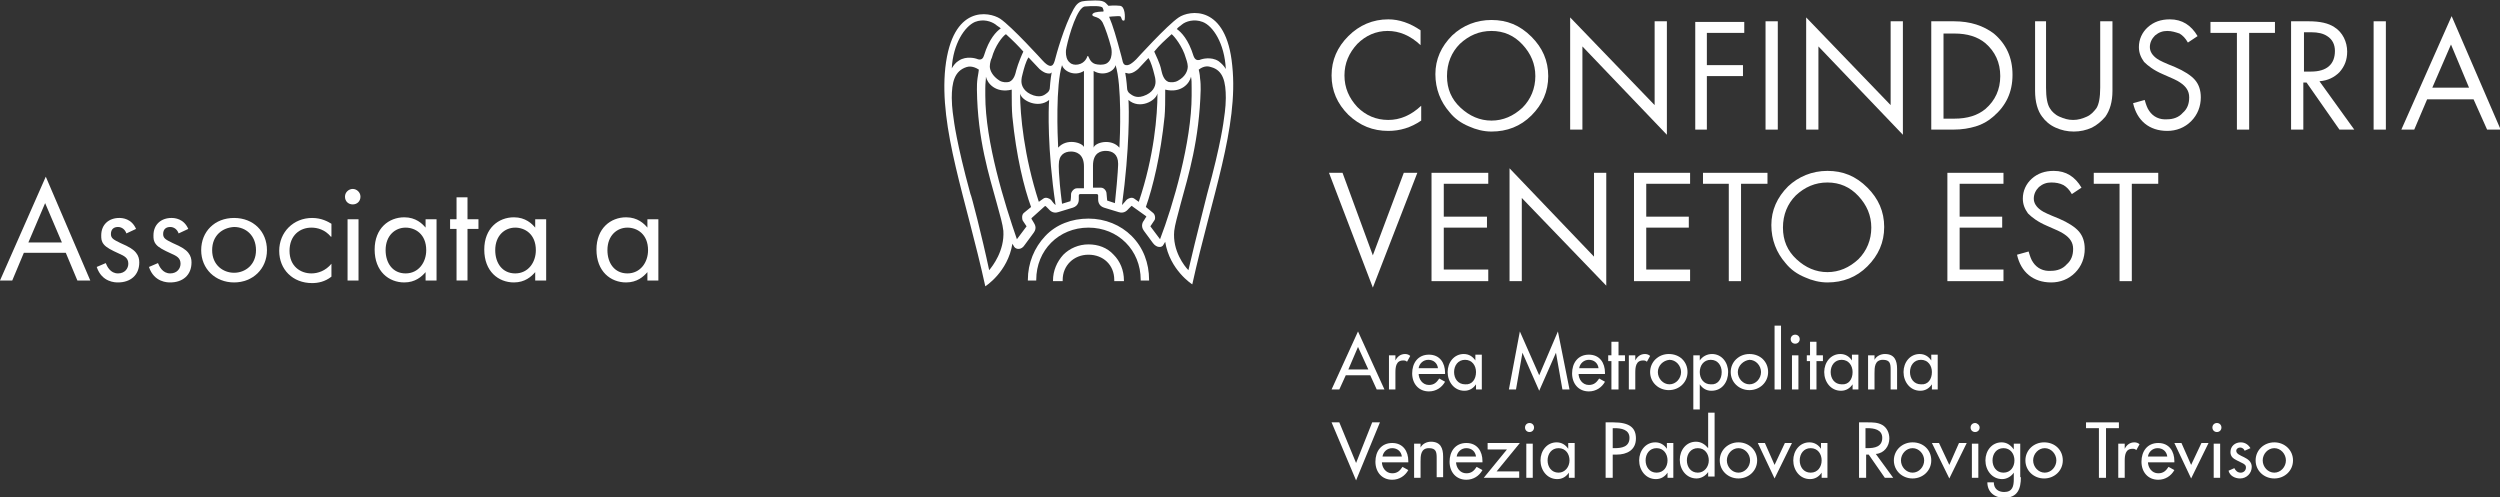 <?xml version="1.0" encoding="UTF-8"?> <svg xmlns="http://www.w3.org/2000/svg" xmlns:xlink="http://www.w3.org/1999/xlink" version="1.1" id="Livello_1" x="0px" y="0px" viewBox="0 0 387.7 77.1" style="enable-background:new 0 0 387.7 77.1;" xml:space="preserve"><rect x="0" y="0" width="387.7" height="77.1" fill="#333333" stroke="none"/> <style type="text/css"> .st0{fill:#FFFFFF;} </style> <g> <g> <path class="st0" d="M182.8,2.7c-1.8,1.2-6.6,6.5-6.6,6.5c-1,1-1.4,0.9-1.4,0.9c-0.6,0.1-0.7-0.6-0.7-0.6 c-0.1-0.3-0.1-0.5-0.2-0.8v0c-0.8-3-1.3-4.7-1.9-6.1c0,0,0.9-0.1,1.4-0.1c0.5,0,0.4,0.1,0.5,0.3c0,0,0.1,0.4,0.3,0.4 c0.2,0,0.2-0.1,0.2-0.1c0.1-0.4,0.1-2.1-0.7-2.2c-0.8-0.1-1.8,0-1.8,0c-0.3-0.3-0.5-0.6-0.9-0.7c-0.5-0.2-1.9-0.1-1.9-0.1 s-0.6,0-1.2,0.1c-0.6,0.1-1,0.5-1.4,1.2c-1.5,2.7-2.7,7.1-2.9,7.9c0,0-0.2,0.9-0.6,0.9c0,0-0.4,0.2-1.3-0.8c0,0-4.8-5.3-6.6-6.5 c-1.7-1.1-7.4-2.2-8.5,7.6c-1,9.4,3.2,20.2,6.2,33.9c0,0,3.5-2.2,4.2-6.6l0.3,0.5c0.3,0.4,1.1,0.5,1.6-0.3l1.4-1.9 c0.6-0.8,0.1-1.4,0-1.6l-0.3-0.5c-0.1-0.1,0-0.2,0-0.2L162,32c0.1-0.1,0.2,0,0.2,0l0.4,0.4c0.1,0.1,0.6,0.8,1.5,0.5l2.3-0.7 c0.9-0.3,0.9-1.1,0.9-1.3l0-0.6c0-0.1,0.1-0.2,0.2-0.2h2.6c0.1,0,0.2,0.1,0.2,0.2l0,0.6c0,0.2,0,1,0.9,1.3l2.3,0.7 c0.9,0.3,1.4-0.4,1.5-0.5l0.4-0.4c0.1-0.1,0.2-0.1,0.2,0l2.1,1.5c0.1,0.1,0.1,0.2,0,0.2l-0.3,0.5c-0.1,0.1-0.6,0.8,0,1.6l1.4,1.9 c0.6,0.8,1.4,0.7,1.6,0.3l0.3-0.5c0.7,4.4,4.2,6.6,4.2,6.6c3-13.6,7.2-24.4,6.2-33.9C190.2,0.6,184.4,1.6,182.8,2.7 M161.2,10.7 c0.8,0.7,1.3,0.7,1.5,0.7c0.1,0,0.3,0,0.4-0.2c-0.2,1-0.3,2.5-0.3,2.5c0,0.1-0.1,0.5-0.4,0.7c-0.3,0.2-0.8,0.8-2.1,0.4 c-1.5-0.5-1.9-1.5-1.9-2.2c0-0.4,0.1-0.9,0.2-1.2c0.2-0.8,0.5-1.9,0.9-2.5C159.7,9.1,161.2,10.7,161.2,10.7 M156,5.3 c1.1,1,1.9,1.8,2.7,2.7c-0.2,0.4-0.8,1.8-1.1,2.9c-0.1,0.4-0.3,1.5-1.1,1.8c-0.4,0.1-1,0.1-1.5-0.2c-1.1-0.7-1.5-1.6-1.5-2.2 c0-0.5,0.2-1.2,0.3-1.3C154.3,7.1,155.5,5.6,156,5.3 M151.2,3.4c1.3-0.5,2.5-0.1,3.2,0.4c0.2,0.2,0.6,0.4,0.8,0.6 c-0.7,0.5-1.8,1.6-2.6,4.2c-0.1,0.3-0.3,0.9-1.2,0.5c0,0-1.5-0.5-2.7,0.3c-0.5,0.3-0.8,0.7-1.1,1.2C147.8,6.8,149.6,4.1,151.2,3.4 M153.4,41.9c-1.1-5.2-2.8-11.8-2.9-11.8c-2.2-8-2.6-11.6-2.6-11.6c0,0-0.3-1.8-0.3-3.3c0-2.4,0.4-4.2,2.3-4.8 c0.3-0.1,1-0.2,1.9,0.4c0,0-0.1,0.8-0.2,1.3c-0.1,0.7-0.1,1.2-0.1,1.8c0.1,7.8,1.9,13.3,3.1,17.7c0.5,1.8,0.9,3.2,1,4.2 C155.8,38.9,153.9,41.3,153.4,41.9 M158.8,33c-0.4,0.3-0.3,1-0.2,1.2l0.6,0.9l-1.5,2c-1.9-5.5-4.9-15.1-4.9-22.3 c0-0.4,0-0.7,0-1.1c0-0.9,0.1-1.3,0.1-1.8c0.2,1,1.5,2.6,4,2c0,0.2,0,0.4,0,0.7c0,0.8,0,2.5,0.1,3.5c0.6,6.1,1.8,11,2.9,14 L158.8,33z M163,31c-0.2-0.2-0.8-0.5-1.2-0.2l-0.7,0.5c-2.3-7.1-2.9-13.5-2.9-16.8c0.2,1.1,2.8,2.4,4.5,1c-0.1,1.3-0.3,7.6,1,16.3 C163.5,31.7,163,31,163,31 M164.1,22.9c-0.1-1.8-0.4-9.7,0.6-12.8c0.3,1,2,1.8,3.4,0.9v11.8C167.8,22.1,165.4,21.4,164.1,22.9 M168.2,29.2l-1.2,0c-0.5,0-0.9,0.6-0.9,0.9c0,0,0,0.8-0.1,1.1l-1.3,0.4c-0.6-4.7-0.5-6.1-0.5-6.1c0-1.5,0.9-2,1.9-2 c0.7,0,2,0.3,2,2.3V29.2z M168.8,8.8c0-0.1-0.1-0.1-0.1-0.1c-0.1,0-0.1,0-0.1,0.1c0,0-0.3,1-1.4,1.2c-0.5,0.1-1,0-1.3-0.3 c-0.5-0.4-0.6-1.1-0.6-1.6c0-0.2,0-0.4,0.1-0.8c0.4-1.9,1.7-6.3,2.9-6.3h0c1.2-0.1,2.5-0.1,2.7,0.2c0.1,0.2,0.2,0.5,0.1,0.6 c0,0,0,0-0.1,0c-0.1,0-1.2,0-1.5,0.3c-0.1,0.1-0.1,0.1-0.1,0.2c0,0.2,0.2,0.2,0.4,0.3c0.3,0.1,0.8,0.2,1.2,0.9 c0.4,0.8,1,2.6,1.3,3.8c0,0,0.1,0.3,0.1,0.8c0,0.5-0.1,1.2-0.6,1.6c-0.3,0.3-1,0.4-1.6,0.3C169.1,9.9,168.9,8.9,168.8,8.8 M172.9,31.5l-1.2-0.4c0,0-0.1-1.1-0.1-1.1c0-0.3-0.3-0.9-0.9-0.9l-1.2,0v-3.4c0-2.1,1.3-2.3,2-2.3c1,0,1.9,0.5,1.9,2 C173.4,25.4,173.4,26.8,172.9,31.5 M173.6,22.9c-1.3-1.5-3.8-0.8-4,0V11c1.5,0.9,3.2,0.1,3.4-0.9C174,13.2,173.7,21.1,173.6,22.9 M183.3,3.8c0.6-0.5,1.9-0.9,3.2-0.4c1.6,0.6,3.4,3.3,3.6,7.3c-0.3-0.5-0.6-0.8-1.1-1.2c-1.2-0.8-2.7-0.3-2.7-0.3 c-0.9,0.4-1.1-0.3-1.2-0.5c-0.8-2.6-1.9-3.7-2.6-4.2C182.7,4.2,183.1,4,183.3,3.8 M181.7,5.3c0.4,0.3,1.7,1.9,2.2,3.7 c0,0,0.3,0.8,0.3,1.3c0,0.7-0.4,1.6-1.5,2.2c-0.5,0.3-1.1,0.3-1.5,0.2c-0.8-0.3-1-1.4-1.1-1.8c-0.2-1.1-0.9-2.4-1.1-2.9 C179.8,7,180.6,6.3,181.7,5.3 M175,11.4c0.2,0,0.7,0,1.5-0.7c0,0,1.5-1.6,1.6-1.7c0.4,0.6,0.7,1.7,0.9,2.5 c0.1,0.3,0.2,0.8,0.2,1.2c0,0.7-0.4,1.7-1.9,2.2c-1.2,0.4-1.8-0.2-2.1-0.4c-0.3-0.2-0.4-0.6-0.4-0.7c0,0-0.1-1.5-0.3-2.5 C174.7,11.3,174.9,11.4,175,11.4 M175.9,30.8c-0.4-0.3-1,0-1.2,0.2c0,0-0.5,0.6-0.7,0.8c1.2-8.8,1.1-15.1,1-16.3 c1.7,1.5,4.2,0.2,4.5-1c0,3.3-0.5,9.7-2.9,16.8L175.9,30.8z M179.9,37.1l-1.5-2l0.6-0.9c0.2-0.2,0.2-0.9-0.2-1.2l-1.1-0.9 c1.1-3.1,2.3-8.1,2.9-14c0.1-1,0.1-2.7,0.1-3.5c0-0.3,0-0.5,0-0.7c2.5,0.6,3.8-1,4-2c0.1,0.5,0.1,0.9,0.1,1.8c0,0.3,0,0.7,0,1.1 C184.8,22,181.9,31.9,179.9,37.1 M189.8,18.5c0,0-0.4,3.7-2.6,11.6c0,0.1-1.7,6.6-2.9,11.8c-0.6-0.6-2.5-3-2.2-6.1 c0.1-0.9,0.5-2.3,1-4.2c1.2-4.4,2.9-9.9,3.1-17.7c0-0.6,0-1.1-0.1-1.8c0-0.5-0.2-1.3-0.2-1.3c0.9-0.7,1.6-0.5,1.9-0.4 c1.9,0.5,2.3,2.3,2.3,4.8C190.1,16.7,189.8,18.5,189.8,18.5 M175.5,36.6c1.8,1.8,2.7,4.2,2.7,6.8c0,0.1,0,0.1,0,0.1h-1.3 c0,0,0-0.1,0-0.1c0-4.6-3.5-8.1-8.1-8.1c-4.6,0-8.1,3.5-8.1,8.1c0,0.1,0,0.1,0,0.1h-1.3c0,0,0-0.1,0-0.1c0-2.6,1-5,2.7-6.8 c1.7-1.8,4.1-2.7,6.7-2.7C171.4,33.9,173.8,34.9,175.5,36.6 M172.7,39.5c1,1,1.6,2.4,1.6,4c0,0,0,0.1,0,0.1h-1.5 c0-0.1,0-0.1,0-0.2c0-2.3-1.7-3.9-4-3.9c-2.3,0-4,1.7-4,3.9c0,0.1,0,0.2,0,0.2h-1.5c0,0,0-0.1,0-0.1c0-1.5,0.6-2.9,1.6-4 c1-1,2.4-1.6,3.9-1.6C170.3,37.9,171.7,38.4,172.7,39.5"></path> </g> <g> <path class="st0" d="M220.3,7c-1.6-1.5-3.3-2.2-5.1-2.2c-1.8,0-3.4,0.7-4.7,2c-1.3,1.4-2,3-2,4.9c0,1.9,0.7,3.5,2,4.9 c1.3,1.3,2.9,2,4.8,2c1.8,0,3.5-0.7,5.1-2.2v2.3c-1.6,1.1-3.3,1.6-5.1,1.6c-2.4,0-4.4-0.8-6.2-2.5c-1.7-1.7-2.6-3.7-2.6-6.1 c0-2.4,0.9-4.4,2.6-6.1c1.7-1.7,3.8-2.6,6.2-2.6c1.7,0,3.4,0.6,5,1.7V7"></path> </g> <g> <path class="st0" d="M231.3,3.1c2.4,0,4.4,0.8,6.2,2.6c1.7,1.7,2.6,3.7,2.6,6.1c0,2.4-0.9,4.4-2.6,6.1c-1.7,1.7-3.8,2.5-6.2,2.5 c-1.2,0-2.4-0.3-3.5-0.8c-1.2-0.5-2.2-1.2-3-2.2c-1.4-1.6-2.2-3.6-2.2-5.9c0-2.3,0.9-4.3,2.6-6C226.9,3.9,229,3.1,231.3,3.1 M231.3,4.8c-1.9,0-3.5,0.7-4.9,2c-1.3,1.3-2,3-2,5c0,2,0.7,3.6,2.1,4.9c1.4,1.3,3,2,4.8,2c1.8,0,3.4-0.7,4.8-2c1.3-1.3,2-3,2-4.9 s-0.7-3.5-2-4.9C234.8,5.5,233.2,4.8,231.3,4.8z"></path> </g> <g> <polyline class="st0" points="243.5,20.1 243.5,2.7 256.6,16.3 256.6,3.3 258.5,3.3 258.5,20.9 245.4,7.2 245.4,20.1 243.5,20.1 "></polyline> </g> <g> <polyline class="st0" points="270.5,5.1 264.7,5.1 264.7,10.1 270.3,10.1 270.3,11.8 264.7,11.8 264.7,20.1 262.9,20.1 262.9,3.4 270.5,3.4 270.5,5.1 "></polyline> </g> <g> <rect x="273.8" y="3.3" class="st0" width="1.9" height="16.8"></rect> </g> <g> <polyline class="st0" points="280.1,20.1 280.1,2.7 293.2,16.3 293.2,3.3 295.1,3.3 295.1,20.9 282,7.2 282,20.1 280.1,20.1 "></polyline> </g> <g> <path class="st0" d="M299.5,20.1V3.3h3.5c2.6,0,4.6,0.7,6.2,1.9c1.9,1.6,2.9,3.7,2.9,6.4c0,2.7-1,4.8-3,6.5 c-0.8,0.7-1.7,1.2-2.7,1.5c-1,0.3-2.1,0.5-3.5,0.5H299.5 M301.4,18.4h1.7c2,0,3.6-0.5,4.8-1.5c1.5-1.3,2.3-3,2.3-5.1 c0-2.1-0.8-3.8-2.3-5.1c-1.2-1-2.8-1.5-4.8-1.5h-1.7V18.4z"></path> </g> <g> <path class="st0" d="M317.3,3.3v10.3c0,1.5,0.2,2.6,0.6,3.2c0.3,0.5,0.8,1,1.5,1.3c0.7,0.3,1.3,0.5,2.1,0.5s1.4-0.2,2.1-0.5 c0.7-0.3,1.1-0.8,1.5-1.3c0.4-0.6,0.6-1.7,0.6-3.2V3.3h1.9v10.8c0,1.7-0.4,3-1.1,4c-0.6,0.7-1.3,1.3-2.1,1.7 c-0.9,0.4-1.8,0.6-2.8,0.6c-1,0-1.9-0.2-2.8-0.6c-0.9-0.4-1.6-1-2.1-1.7c-0.7-0.9-1.1-2.3-1.1-4V3.3H317.3"></path> </g> <g> <path class="st0" d="M336.1,4.8c-0.7,0-1.3,0.2-1.9,0.7c-0.5,0.5-0.8,1.1-0.8,1.8s0.4,1.3,1.1,1.8c0.4,0.3,1.3,0.7,2.8,1.3 c1.4,0.6,2.5,1.3,3.1,2c0.6,0.7,0.9,1.6,0.9,2.7c0,1.4-0.5,2.7-1.5,3.7c-1,1-2.3,1.5-3.7,1.5c-2.8,0-4.7-1.6-5.3-4.3l1.8-0.5 c0.2,0.7,0.4,1.3,0.7,1.7c0.6,0.9,1.6,1.4,2.8,1.3c0.9,0,1.8-0.3,2.4-1c0.7-0.6,1-1.4,1-2.4c0-1-0.5-1.7-1.4-2.3 c-0.4-0.3-1.3-0.7-2.7-1.3c-1.4-0.6-2.3-1.3-2.9-1.9c-0.5-0.7-0.8-1.4-0.8-2.3c0-1.2,0.5-2.3,1.4-3.1c0.9-0.8,2-1.2,3.4-1.2 c1.9,0,3.3,0.9,4.3,2.6l-1.5,1c-0.4-0.7-0.8-1.1-1.3-1.4C337.4,5,336.8,4.8,336.1,4.8"></path> </g> <g> <polyline class="st0" points="348.8,5.1 348.8,20.1 346.9,20.1 346.9,5.1 342.8,5.1 342.8,3.4 352.8,3.4 352.8,5.1 348.8,5.1 "></polyline> </g> <g> <path class="st0" d="M357.2,12.8v7.3h-1.9V3.3h2.7c1.8,0,3.1,0.3,4,0.9C363.3,5,364,6.5,364,8c0,1.3-0.4,2.3-1.2,3.2 c-0.8,0.8-1.8,1.3-3.1,1.4l5.4,7.5h-2.3l-5.1-7.3H357.2 M357.2,11.1h1.2c2.4,0,3.7-1.1,3.7-3.2c0-1-0.4-1.8-1.2-2.3 c-0.6-0.4-1.4-0.6-2.5-0.6h-1.1V11.1z"></path> </g> <g> <rect x="368.1" y="3.3" class="st0" width="1.9" height="16.8"></rect> </g> <g> <path class="st0" d="M383.6,15.4h-7.2l-2,4.7h-2l7.8-17.6l7.6,17.6h-2.1L383.6,15.4 M382.9,13.6l-2.8-6.7l-2.9,6.7H382.9z"></path> </g> <g> <polyline class="st0" points="208.2,26.8 212.9,39.6 217.7,26.8 219.8,26.8 212.9,44.6 206.1,26.8 208.2,26.8 "></polyline> </g> <g> <polyline class="st0" points="230.8,28.5 223.9,28.5 223.9,33.6 230.6,33.6 230.6,35.3 223.9,35.3 223.9,41.8 230.8,41.8 230.8,43.6 222,43.6 222,26.8 230.8,26.8 230.8,28.5 "></polyline> </g> <g> <polyline class="st0" points="234.1,43.6 234.1,26.1 247.2,39.8 247.2,26.8 249.1,26.8 249.1,44.3 236,30.7 236,43.6 234.1,43.6 "></polyline> </g> <g> <polyline class="st0" points="262.1,28.5 255.3,28.5 255.3,33.6 261.9,33.6 261.9,35.3 255.3,35.3 255.3,41.8 262.1,41.8 262.1,43.6 253.4,43.6 253.4,26.8 262.1,26.8 262.1,28.5 "></polyline> </g> <g> <polyline class="st0" points="270,28.5 270,43.6 268.1,43.6 268.1,28.5 264.1,28.5 264.1,26.8 274.1,26.8 274.1,28.5 270,28.5 "></polyline> </g> <g> <path class="st0" d="M283.4,26.5c2.4,0,4.4,0.8,6.2,2.6c1.7,1.7,2.6,3.7,2.6,6.1c0,2.4-0.9,4.4-2.6,6.1c-1.7,1.7-3.8,2.5-6.2,2.5 c-1.2,0-2.4-0.3-3.5-0.8c-1.2-0.5-2.2-1.2-3-2.2c-1.4-1.6-2.2-3.6-2.2-5.9c0-2.3,0.9-4.3,2.6-6C278.9,27.4,281,26.5,283.4,26.5 M283.4,28.3c-1.9,0-3.5,0.7-4.9,2c-1.3,1.3-2,3-2,5c0,2,0.7,3.6,2.1,4.9c1.4,1.3,3,2,4.8,2c1.8,0,3.4-0.7,4.8-2 c1.3-1.3,2-3,2-4.9s-0.7-3.5-2-4.9C286.9,29,285.3,28.3,283.4,28.3z"></path> </g> <g> <polyline class="st0" points="310.7,28.5 303.9,28.5 303.9,33.6 310.5,33.6 310.5,35.3 303.9,35.3 303.9,41.8 310.7,41.8 310.7,43.6 302,43.6 302,26.8 310.7,26.8 310.7,28.5 "></polyline> </g> <g> <path class="st0" d="M318.1,28.3c-0.7,0-1.3,0.2-1.9,0.7c-0.5,0.5-0.8,1.1-0.8,1.8s0.4,1.3,1.1,1.8c0.4,0.3,1.3,0.7,2.8,1.3 c1.4,0.6,2.5,1.3,3.1,2s0.9,1.6,0.9,2.7c0,1.4-0.5,2.7-1.5,3.7c-1,1-2.3,1.5-3.7,1.5c-2.8,0-4.7-1.6-5.3-4.3l1.8-0.5 c0.2,0.7,0.4,1.3,0.7,1.7c0.6,0.9,1.6,1.4,2.8,1.3c0.9,0,1.8-0.3,2.4-1c0.7-0.6,1-1.4,1-2.4c0-1-0.5-1.7-1.4-2.3 c-0.4-0.3-1.3-0.7-2.7-1.3c-1.4-0.6-2.3-1.3-2.9-1.9c-0.5-0.7-0.8-1.4-0.8-2.3c0-1.2,0.5-2.3,1.4-3.1c0.9-0.8,2-1.2,3.4-1.2 c1.9,0,3.3,0.9,4.3,2.6l-1.5,1c-0.4-0.7-0.8-1.1-1.3-1.4C319.4,28.4,318.8,28.3,318.1,28.3"></path> </g> <g> <polyline class="st0" points="330.6,28.5 330.6,43.6 328.7,43.6 328.7,28.5 324.7,28.5 324.7,26.8 334.7,26.8 334.7,28.5 330.6,28.5 "></polyline> </g> <g> <path class="st0" d="M208.7,58.2l-1,2.2h-1.2l4.1-9l4.1,9h-1.2l-1-2.2H208.7 M210.6,53.8l-1.5,3.5h3.1L210.6,53.8z"></path> </g> <g> <path class="st0" d="M216.4,55.9L216.4,55.9c0.3-0.6,0.8-1,1.5-1c0.3,0,0.6,0.1,0.8,0.3l-0.5,0.9c-0.2-0.2-0.4-0.2-0.6-0.2 c-1.1,0-1.2,1-1.2,1.9v2.6h-1v-5.3h1V55.9"></path> </g> <g> <path class="st0" d="M220,57.9c0,0.9,0.6,1.8,1.6,1.8c0.8,0,1.2-0.4,1.6-1l0.9,0.5c-0.5,0.9-1.4,1.5-2.5,1.5 c-1.6,0-2.6-1.2-2.6-2.8c0-1.6,0.9-2.9,2.6-2.9c1.7,0,2.5,1.3,2.5,2.8v0.2H220 M223,57.1c-0.1-0.8-0.7-1.3-1.5-1.3 c-0.8,0-1.4,0.6-1.5,1.3H223z"></path> </g> <g> <path class="st0" d="M229.9,60.4h-1v-0.8h0c-0.4,0.6-1,1-1.8,1c-1.6,0-2.6-1.4-2.6-2.9c0-1.5,1-2.8,2.5-2.8c0.8,0,1.4,0.4,1.8,1h0 v-0.9h1V60.4 M228.9,57.7c0-1-0.6-1.9-1.7-1.9c-1.1,0-1.7,0.9-1.7,1.9c0,1,0.6,1.9,1.7,1.9C228.3,59.7,228.9,58.8,228.9,57.7z"></path> </g> <g> <polyline class="st0" points="236.1,54.7 236.1,54.7 235.1,60.4 234,60.4 235.7,51.4 238.7,58.2 241.6,51.4 243.4,60.4 242.3,60.4 241.3,54.7 241.3,54.7 238.7,60.6 236.1,54.7 "></polyline> </g> <g> <path class="st0" d="M244.8,57.9c0,0.9,0.6,1.8,1.6,1.8c0.8,0,1.2-0.4,1.6-1l0.9,0.5c-0.5,0.9-1.4,1.5-2.5,1.5 c-1.6,0-2.6-1.2-2.6-2.8c0-1.6,0.9-2.9,2.6-2.9c1.7,0,2.5,1.3,2.5,2.8v0.2H244.8 M247.9,57.1c-0.1-0.8-0.7-1.3-1.5-1.3 c-0.8,0-1.4,0.6-1.5,1.3H247.9z"></path> </g> <g> <polyline class="st0" points="251,60.4 249.9,60.4 249.9,56 249.4,56 249.4,55.1 249.9,55.1 249.9,53 251,53 251,55.1 252,55.1 252,56 251,56 251,60.4 "></polyline> </g> <g> <path class="st0" d="M253.6,55.9L253.6,55.9c0.3-0.6,0.8-1,1.5-1c0.3,0,0.6,0.1,0.8,0.3l-0.5,0.9c-0.2-0.2-0.4-0.2-0.6-0.2 c-1.1,0-1.2,1-1.2,1.9v2.6h-1v-5.3h1V55.9"></path> </g> <g> <path class="st0" d="M261.7,57.7c0,1.6-1.3,2.8-2.9,2.8c-1.6,0-2.9-1.2-2.9-2.8s1.3-2.8,2.9-2.8C260.5,54.9,261.7,56.1,261.7,57.7 M257.1,57.7c0,1,0.8,1.9,1.8,1.9c1,0,1.8-0.9,1.8-1.9c0-1-0.8-1.9-1.8-1.9C257.9,55.9,257.1,56.7,257.1,57.7z"></path> </g> <g> <path class="st0" d="M263.6,55.9L263.6,55.9c0.4-0.6,1.1-1,1.9-1c1.5,0,2.5,1.3,2.5,2.8c0,1.5-0.9,2.9-2.6,2.9 c-0.8,0-1.4-0.4-1.8-1h0v3.9h-1v-8.4h1V55.9 M267,57.7c0-1-0.6-1.9-1.7-1.9c-1.1,0-1.7,0.9-1.7,1.9c0,1,0.6,1.9,1.7,1.9 C266.4,59.7,267,58.8,267,57.7z"></path> </g> <g> <path class="st0" d="M274.2,57.7c0,1.6-1.3,2.8-2.9,2.8c-1.6,0-2.9-1.2-2.9-2.8s1.3-2.8,2.9-2.8C273,54.9,274.2,56.1,274.2,57.7 M269.5,57.7c0,1,0.8,1.9,1.8,1.9c1,0,1.8-0.9,1.8-1.9c0-1-0.8-1.9-1.8-1.9C270.4,55.9,269.5,56.7,269.5,57.7z"></path> </g> <g> <rect x="275.2" y="50.5" class="st0" width="1" height="9.9"></rect> </g> <g> <path class="st0" d="M279.1,52.6c0,0.4-0.3,0.7-0.7,0.7c-0.4,0-0.7-0.3-0.7-0.7c0-0.4,0.3-0.7,0.7-0.7 C278.8,51.9,279.1,52.2,279.1,52.6 M278.9,60.4h-1v-5.3h1V60.4z"></path> </g> <g> <polyline class="st0" points="281.7,60.4 280.7,60.4 280.7,56 280.2,56 280.2,55.1 280.7,55.1 280.7,53 281.7,53 281.7,55.1 282.7,55.1 282.7,56 281.7,56 281.7,60.4 "></polyline> </g> <g> <path class="st0" d="M288.3,60.4h-1v-0.8h0c-0.4,0.6-1,1-1.8,1c-1.6,0-2.6-1.4-2.6-2.9c0-1.5,1-2.8,2.5-2.8c0.8,0,1.4,0.4,1.8,1h0 v-0.9h1V60.4 M287.3,57.7c0-1-0.6-1.9-1.7-1.9c-1.1,0-1.7,0.9-1.7,1.9c0,1,0.6,1.9,1.7,1.9C286.7,59.7,287.3,58.8,287.3,57.7z"></path> </g> <g> <path class="st0" d="M290.7,55.8L290.7,55.8c0.3-0.6,1-0.9,1.6-0.9c1.5,0,1.9,1,1.9,2.3v3.2h-1v-3.1c0-0.9-0.1-1.5-1.2-1.5 c-1.3,0-1.3,1.2-1.3,2.1v2.5h-1v-5.3h1V55.8"></path> </g> <g> <path class="st0" d="M300.6,60.4h-1v-0.8h0c-0.4,0.6-1,1-1.8,1c-1.6,0-2.6-1.4-2.6-2.9c0-1.5,1-2.8,2.5-2.8c0.8,0,1.4,0.4,1.8,1h0 v-0.9h1V60.4 M299.6,57.7c0-1-0.6-1.9-1.7-1.9c-1.1,0-1.7,0.9-1.7,1.9c0,1,0.6,1.9,1.7,1.9C299,59.7,299.6,58.8,299.6,57.7z"></path> </g> <g> <polyline class="st0" points="210.3,71.8 212.8,65.5 214,65.5 210.3,74.5 206.5,65.5 207.7,65.5 210.3,71.8 "></polyline> </g> <g> <path class="st0" d="M214.3,71.6c0,0.9,0.6,1.8,1.6,1.8c0.8,0,1.2-0.4,1.6-1l0.9,0.5c-0.5,0.9-1.4,1.5-2.5,1.5 c-1.6,0-2.6-1.2-2.6-2.8c0-1.6,0.9-2.9,2.6-2.9c1.7,0,2.5,1.3,2.5,2.8v0.2H214.3 M217.4,70.8c-0.1-0.8-0.7-1.3-1.5-1.3 c-0.8,0-1.4,0.6-1.5,1.3H217.4z"></path> </g> <g> <path class="st0" d="M220.3,69.4L220.3,69.4c0.3-0.6,1-0.9,1.6-0.9c1.5,0,1.9,1,1.9,2.3v3.2h-1V71c0-0.9-0.1-1.5-1.2-1.5 c-1.3,0-1.3,1.2-1.3,2.1v2.5h-1v-5.3h1V69.4"></path> </g> <g> <path class="st0" d="M225.8,71.6c0,0.9,0.6,1.8,1.6,1.8c0.8,0,1.2-0.4,1.6-1l0.9,0.5c-0.5,0.9-1.4,1.5-2.5,1.5 c-1.6,0-2.6-1.2-2.6-2.8c0-1.6,0.9-2.9,2.6-2.9c1.7,0,2.5,1.3,2.5,2.8v0.2H225.8 M228.9,70.8c-0.1-0.8-0.7-1.3-1.5-1.3 c-0.8,0-1.4,0.6-1.5,1.3H228.9z"></path> </g> <g> <polyline class="st0" points="235.6,73.1 235.6,74.1 230.1,74.1 233.7,69.7 230.7,69.7 230.7,68.7 235.7,68.7 232.1,73.1 235.6,73.1 "></polyline> </g> <g> <path class="st0" d="M237.9,66.3c0,0.4-0.3,0.7-0.7,0.7c-0.4,0-0.7-0.3-0.7-0.7c0-0.4,0.3-0.7,0.7-0.7 C237.6,65.6,237.9,65.9,237.9,66.3 M237.7,74.1h-1v-5.3h1V74.1z"></path> </g> <g> <path class="st0" d="M244.3,74.1h-1v-0.8h0c-0.4,0.6-1,1-1.8,1c-1.6,0-2.6-1.4-2.6-2.9c0-1.5,1-2.8,2.5-2.8c0.8,0,1.4,0.4,1.8,1h0 v-0.9h1V74.1 M243.4,71.4c0-1-0.6-1.9-1.7-1.9c-1.1,0-1.7,0.9-1.7,1.9c0,1,0.6,1.9,1.7,1.9C242.7,73.3,243.4,72.4,243.4,71.4z"></path> </g> <g> <path class="st0" d="M250.1,74.1h-1.1v-8.6h1.2c2.6,0,3.5,0.9,3.5,2.5c0,1.8-1.4,2.5-3,2.5h-0.6V74.1 M250.1,69.5h0.3 c1.1,0,2.3-0.2,2.3-1.6c0-1.3-1.3-1.5-2.3-1.5h-0.3V69.5z"></path> </g> <g> <path class="st0" d="M259.6,74.1h-1v-0.8h0c-0.4,0.6-1,1-1.8,1c-1.6,0-2.6-1.4-2.6-2.9c0-1.5,1-2.8,2.5-2.8c0.8,0,1.4,0.4,1.8,1h0 v-0.9h1V74.1 M258.6,71.4c0-1-0.6-1.9-1.7-1.9c-1.1,0-1.7,0.9-1.7,1.9c0,1,0.6,1.9,1.7,1.9C258,73.3,258.6,72.4,258.6,71.4z"></path> </g> <g> <path class="st0" d="M264.9,73.2L264.9,73.2c-0.4,0.6-1.1,1-1.8,1c-1.6,0-2.6-1.4-2.6-2.9c0-1.5,1-2.8,2.5-2.8 c0.8,0,1.4,0.4,1.9,1h0v-5.5h1v9.9h-1V73.2 M265,71.4c0-1-0.6-1.9-1.7-1.9c-1.1,0-1.7,0.9-1.7,1.9c0,1,0.6,1.9,1.7,1.9 C264.3,73.3,265,72.4,265,71.4z"></path> </g> <g> <path class="st0" d="M272.5,71.4c0,1.6-1.3,2.8-2.9,2.8c-1.6,0-2.9-1.2-2.9-2.8s1.3-2.8,2.9-2.8C271.2,68.6,272.5,69.8,272.5,71.4 M267.8,71.4c0,1,0.8,1.9,1.8,1.9c1,0,1.8-0.9,1.8-1.9c0-1-0.8-1.9-1.8-1.9C268.6,69.5,267.8,70.4,267.8,71.4z"></path> </g> <g> <polyline class="st0" points="275.2,72.1 276.8,68.7 277.9,68.7 275.2,74.2 272.6,68.7 273.7,68.7 275.2,72.1 "></polyline> </g> <g> <path class="st0" d="M283.5,74.1h-1v-0.8h0c-0.4,0.6-1,1-1.8,1c-1.6,0-2.6-1.4-2.6-2.9c0-1.5,1-2.8,2.5-2.8c0.8,0,1.4,0.4,1.8,1h0 v-0.9h1V74.1 M282.5,71.4c0-1-0.6-1.9-1.7-1.9c-1.1,0-1.7,0.9-1.7,1.9c0,1,0.6,1.9,1.7,1.9C281.9,73.3,282.5,72.4,282.5,71.4z"></path> </g> <g> <path class="st0" d="M293.6,74.1h-1.3l-2.5-3.6h-0.4v3.6h-1.1v-8.6h1.3c0.8,0,1.6,0,2.3,0.4c0.7,0.4,1.1,1.2,1.1,2.1 c0,1.2-0.8,2.3-2.1,2.4L293.6,74.1 M289.3,69.5h0.3c1.1,0,2.3-0.2,2.3-1.6c0-1.3-1.3-1.5-2.3-1.5h-0.3V69.5z"></path> </g> <g> <path class="st0" d="M299.5,71.4c0,1.6-1.3,2.8-2.9,2.8c-1.6,0-2.9-1.2-2.9-2.8s1.3-2.8,2.9-2.8C298.3,68.6,299.5,69.8,299.5,71.4 M294.8,71.4c0,1,0.8,1.9,1.8,1.9c1,0,1.8-0.9,1.8-1.9c0-1-0.8-1.9-1.8-1.9C295.6,69.5,294.8,70.4,294.8,71.4z"></path> </g> <g> <polyline class="st0" points="302.3,72.1 303.8,68.7 305,68.7 302.3,74.2 299.6,68.7 300.7,68.7 302.3,72.1 "></polyline> </g> <g> <path class="st0" d="M307,66.3c0,0.4-0.3,0.7-0.7,0.7c-0.4,0-0.7-0.3-0.7-0.7c0-0.4,0.3-0.7,0.7-0.7C306.6,65.6,307,65.9,307,66.3 M306.8,74.1h-1v-5.3h1V74.1z"></path> </g> <g> <path class="st0" d="M313.4,74c0,1.8-0.5,3.2-2.6,3.2c-1.5,0-2.6-0.9-2.6-2.4h1c0,1,0.7,1.5,1.6,1.5c1.3,0,1.5-0.9,1.5-2v-1h0 c-0.4,0.6-1.1,1-1.8,1c-1.6,0-2.6-1.4-2.6-2.9c0-1.5,1-2.8,2.5-2.8c0.8,0,1.4,0.4,1.9,1.1h0v-0.9h1V74 M312.4,71.4 c0-1-0.6-1.9-1.7-1.9c-1.1,0-1.7,0.9-1.7,1.9c0,1,0.6,1.9,1.7,1.9C311.8,73.3,312.4,72.4,312.4,71.4z"></path> </g> <g> <path class="st0" d="M319.9,71.4c0,1.6-1.3,2.8-2.9,2.8c-1.6,0-2.9-1.2-2.9-2.8s1.3-2.8,2.9-2.8C318.7,68.6,319.9,69.8,319.9,71.4 M315.3,71.4c0,1,0.8,1.9,1.8,1.9c1,0,1.8-0.9,1.8-1.9c0-1-0.8-1.9-1.8-1.9C316.1,69.5,315.3,70.4,315.3,71.4z"></path> </g> <g> <polyline class="st0" points="326.6,74.1 325.5,74.1 325.5,66.4 323.5,66.4 323.5,65.5 328.6,65.5 328.6,66.4 326.6,66.4 326.6,74.1 "></polyline> </g> <g> <path class="st0" d="M329.5,69.6L329.5,69.6c0.3-0.6,0.8-1,1.5-1c0.3,0,0.6,0.1,0.8,0.3l-0.5,0.9c-0.2-0.2-0.4-0.2-0.6-0.2 c-1.1,0-1.2,1-1.2,1.9v2.6h-1v-5.3h1V69.6"></path> </g> <g> <path class="st0" d="M333.1,71.6c0,0.9,0.6,1.8,1.6,1.8c0.8,0,1.2-0.4,1.6-1l0.9,0.5c-0.5,0.9-1.4,1.5-2.5,1.5 c-1.6,0-2.6-1.2-2.6-2.8c0-1.6,0.9-2.9,2.6-2.9c1.7,0,2.5,1.3,2.5,2.8v0.2H333.1 M336.1,70.8c-0.1-0.8-0.7-1.3-1.5-1.3 c-0.8,0-1.4,0.6-1.5,1.3H336.1z"></path> </g> <g> <polyline class="st0" points="339.8,72.1 341.4,68.7 342.5,68.7 339.8,74.2 337.2,68.7 338.3,68.7 339.8,72.1 "></polyline> </g> <g> <path class="st0" d="M344.5,66.3c0,0.4-0.3,0.7-0.7,0.7c-0.4,0-0.7-0.3-0.7-0.7c0-0.4,0.3-0.7,0.7-0.7 C344.2,65.6,344.5,65.9,344.5,66.3 M344.3,74.1h-1v-5.3h1V74.1z"></path> </g> <g> <path class="st0" d="M348.1,69.9c-0.1-0.3-0.4-0.5-0.7-0.5c-0.3,0-0.6,0.2-0.6,0.5c0,0.5,0.6,0.7,1.2,1c0.6,0.3,1.2,0.7,1.2,1.5 c0,1-0.8,1.8-1.8,1.8c-0.8,0-1.6-0.4-1.8-1.2l0.9-0.4c0.2,0.4,0.5,0.7,1,0.7c0.4,0,0.8-0.3,0.8-0.8c0-0.3-0.1-0.4-0.4-0.6l-1-0.5 c-0.6-0.3-1-0.6-1-1.3c0-0.9,0.7-1.5,1.6-1.5c0.7,0,1.2,0.4,1.5,0.9L348.1,69.9"></path> </g> <g> <path class="st0" d="M355.6,71.4c0,1.6-1.3,2.8-2.9,2.8c-1.6,0-2.9-1.2-2.9-2.8s1.3-2.8,2.9-2.8C354.3,68.6,355.6,69.8,355.6,71.4 M350.9,71.4c0,1,0.8,1.9,1.8,1.9c1,0,1.8-0.9,1.8-1.9c0-1-0.8-1.9-1.8-1.9C351.7,69.5,350.9,70.4,350.9,71.4z"></path> </g> <g> <path class="st0" d="M10.2,39.2H3.7l-1.8,4.3H0l7.1-16.1l6.9,16.1H12L10.2,39.2z M9.6,37.6L7,31.5l-2.6,6.1H9.6z"></path> <path class="st0" d="M19.6,36.2c-0.2-0.6-0.7-1-1.3-1c-0.6,0-1.1,0.3-1.1,1.1c0,0.7,0.5,0.9,1.5,1.4c1.4,0.6,2,1,2.4,1.5 c0.4,0.5,0.5,1,0.5,1.5c0,2-1.4,3.1-3.3,3.1c-0.4,0-2.5,0-3.3-2.4l1.4-0.6c0.2,0.5,0.7,1.6,1.9,1.6c1.1,0,1.6-0.8,1.6-1.5 c0-0.9-0.6-1.2-1.5-1.6c-1.1-0.5-1.9-0.9-2.3-1.4c-0.4-0.5-0.4-0.9-0.4-1.4c0-1.7,1.2-2.7,2.8-2.7c0.5,0,1.9,0.1,2.6,1.7 L19.6,36.2z"></path> <path class="st0" d="M27.7,36.2c-0.2-0.6-0.7-1-1.3-1c-0.6,0-1.1,0.3-1.1,1.1c0,0.7,0.5,0.9,1.5,1.4c1.4,0.6,2,1,2.4,1.5 c0.4,0.5,0.5,1,0.5,1.5c0,2-1.4,3.1-3.3,3.1c-0.4,0-2.5,0-3.3-2.4l1.4-0.6c0.2,0.5,0.7,1.6,1.9,1.6c1.1,0,1.6-0.8,1.6-1.5 c0-0.9-0.6-1.2-1.5-1.6c-1.1-0.5-1.9-0.9-2.3-1.4c-0.4-0.5-0.4-0.9-0.4-1.4c0-1.7,1.2-2.7,2.8-2.7c0.5,0,1.9,0.1,2.6,1.7 L27.7,36.2z"></path> <path class="st0" d="M31.2,38.8c0-2.9,2.1-5,5.1-5s5.1,2.1,5.1,5s-2.2,5-5.1,5S31.2,41.7,31.2,38.8z M32.9,38.8 c0,2.3,1.7,3.5,3.4,3.5c1.7,0,3.4-1.2,3.4-3.5c0-2.3-1.6-3.6-3.4-3.6C34.5,35.3,32.9,36.5,32.9,38.8z"></path> <path class="st0" d="M51.3,36.7c-0.9-1.1-2.1-1.4-3-1.4c-1.8,0-3.4,1.2-3.4,3.6s1.7,3.5,3.4,3.5c1,0,2.2-0.4,3.1-1.5v2 c-1,0.8-2.1,1-3,1c-3,0-5.1-2.1-5.1-5c0-2.9,2.2-5.1,5.1-5.1c1.5,0,2.5,0.6,3,0.9V36.7z"></path> <path class="st0" d="M54.7,29.3c0.6,0,1.2,0.5,1.2,1.2s-0.5,1.2-1.2,1.2s-1.2-0.5-1.2-1.2S54.1,29.3,54.7,29.3z M55.6,34v9.5h-1.7 V34H55.6z"></path> <path class="st0" d="M66,34h1.7v9.5H66v-1.3c-0.6,0.7-1.6,1.6-3.3,1.6c-2.4,0-4.6-1.7-4.6-5.1c0-3.3,2.2-5,4.6-5 c1.8,0,2.8,1,3.3,1.6V34z M59.8,38.8c0,2,1.1,3.6,3.1,3.6c2,0,3.2-1.7,3.2-3.6c0-2.5-1.7-3.5-3.2-3.5 C61.3,35.3,59.8,36.5,59.8,38.8z"></path> <path class="st0" d="M72.5,35.5v8h-1.7v-8h-1V34h1v-3.4h1.7V34h1.7v1.5H72.5z"></path> <path class="st0" d="M83,34h1.7v9.5H83v-1.3c-0.6,0.7-1.6,1.6-3.3,1.6c-2.4,0-4.6-1.7-4.6-5.1c0-3.3,2.2-5,4.6-5 c1.8,0,2.8,1,3.3,1.6V34z M76.8,38.8c0,2,1.1,3.6,3.1,3.6c2,0,3.2-1.7,3.2-3.6c0-2.5-1.7-3.5-3.2-3.5 C78.3,35.3,76.8,36.5,76.8,38.8z"></path> <path class="st0" d="M100.4,34h1.7v9.5h-1.7v-1.3c-0.6,0.7-1.6,1.6-3.3,1.6c-2.4,0-4.6-1.7-4.6-5.1c0-3.3,2.2-5,4.6-5 c1.8,0,2.8,1,3.3,1.6V34z M94.2,38.8c0,2,1.1,3.6,3.1,3.6c2,0,3.2-1.7,3.2-3.6c0-2.5-1.7-3.5-3.2-3.5 C95.7,35.3,94.2,36.5,94.2,38.8z"></path> </g> </g> </svg> 